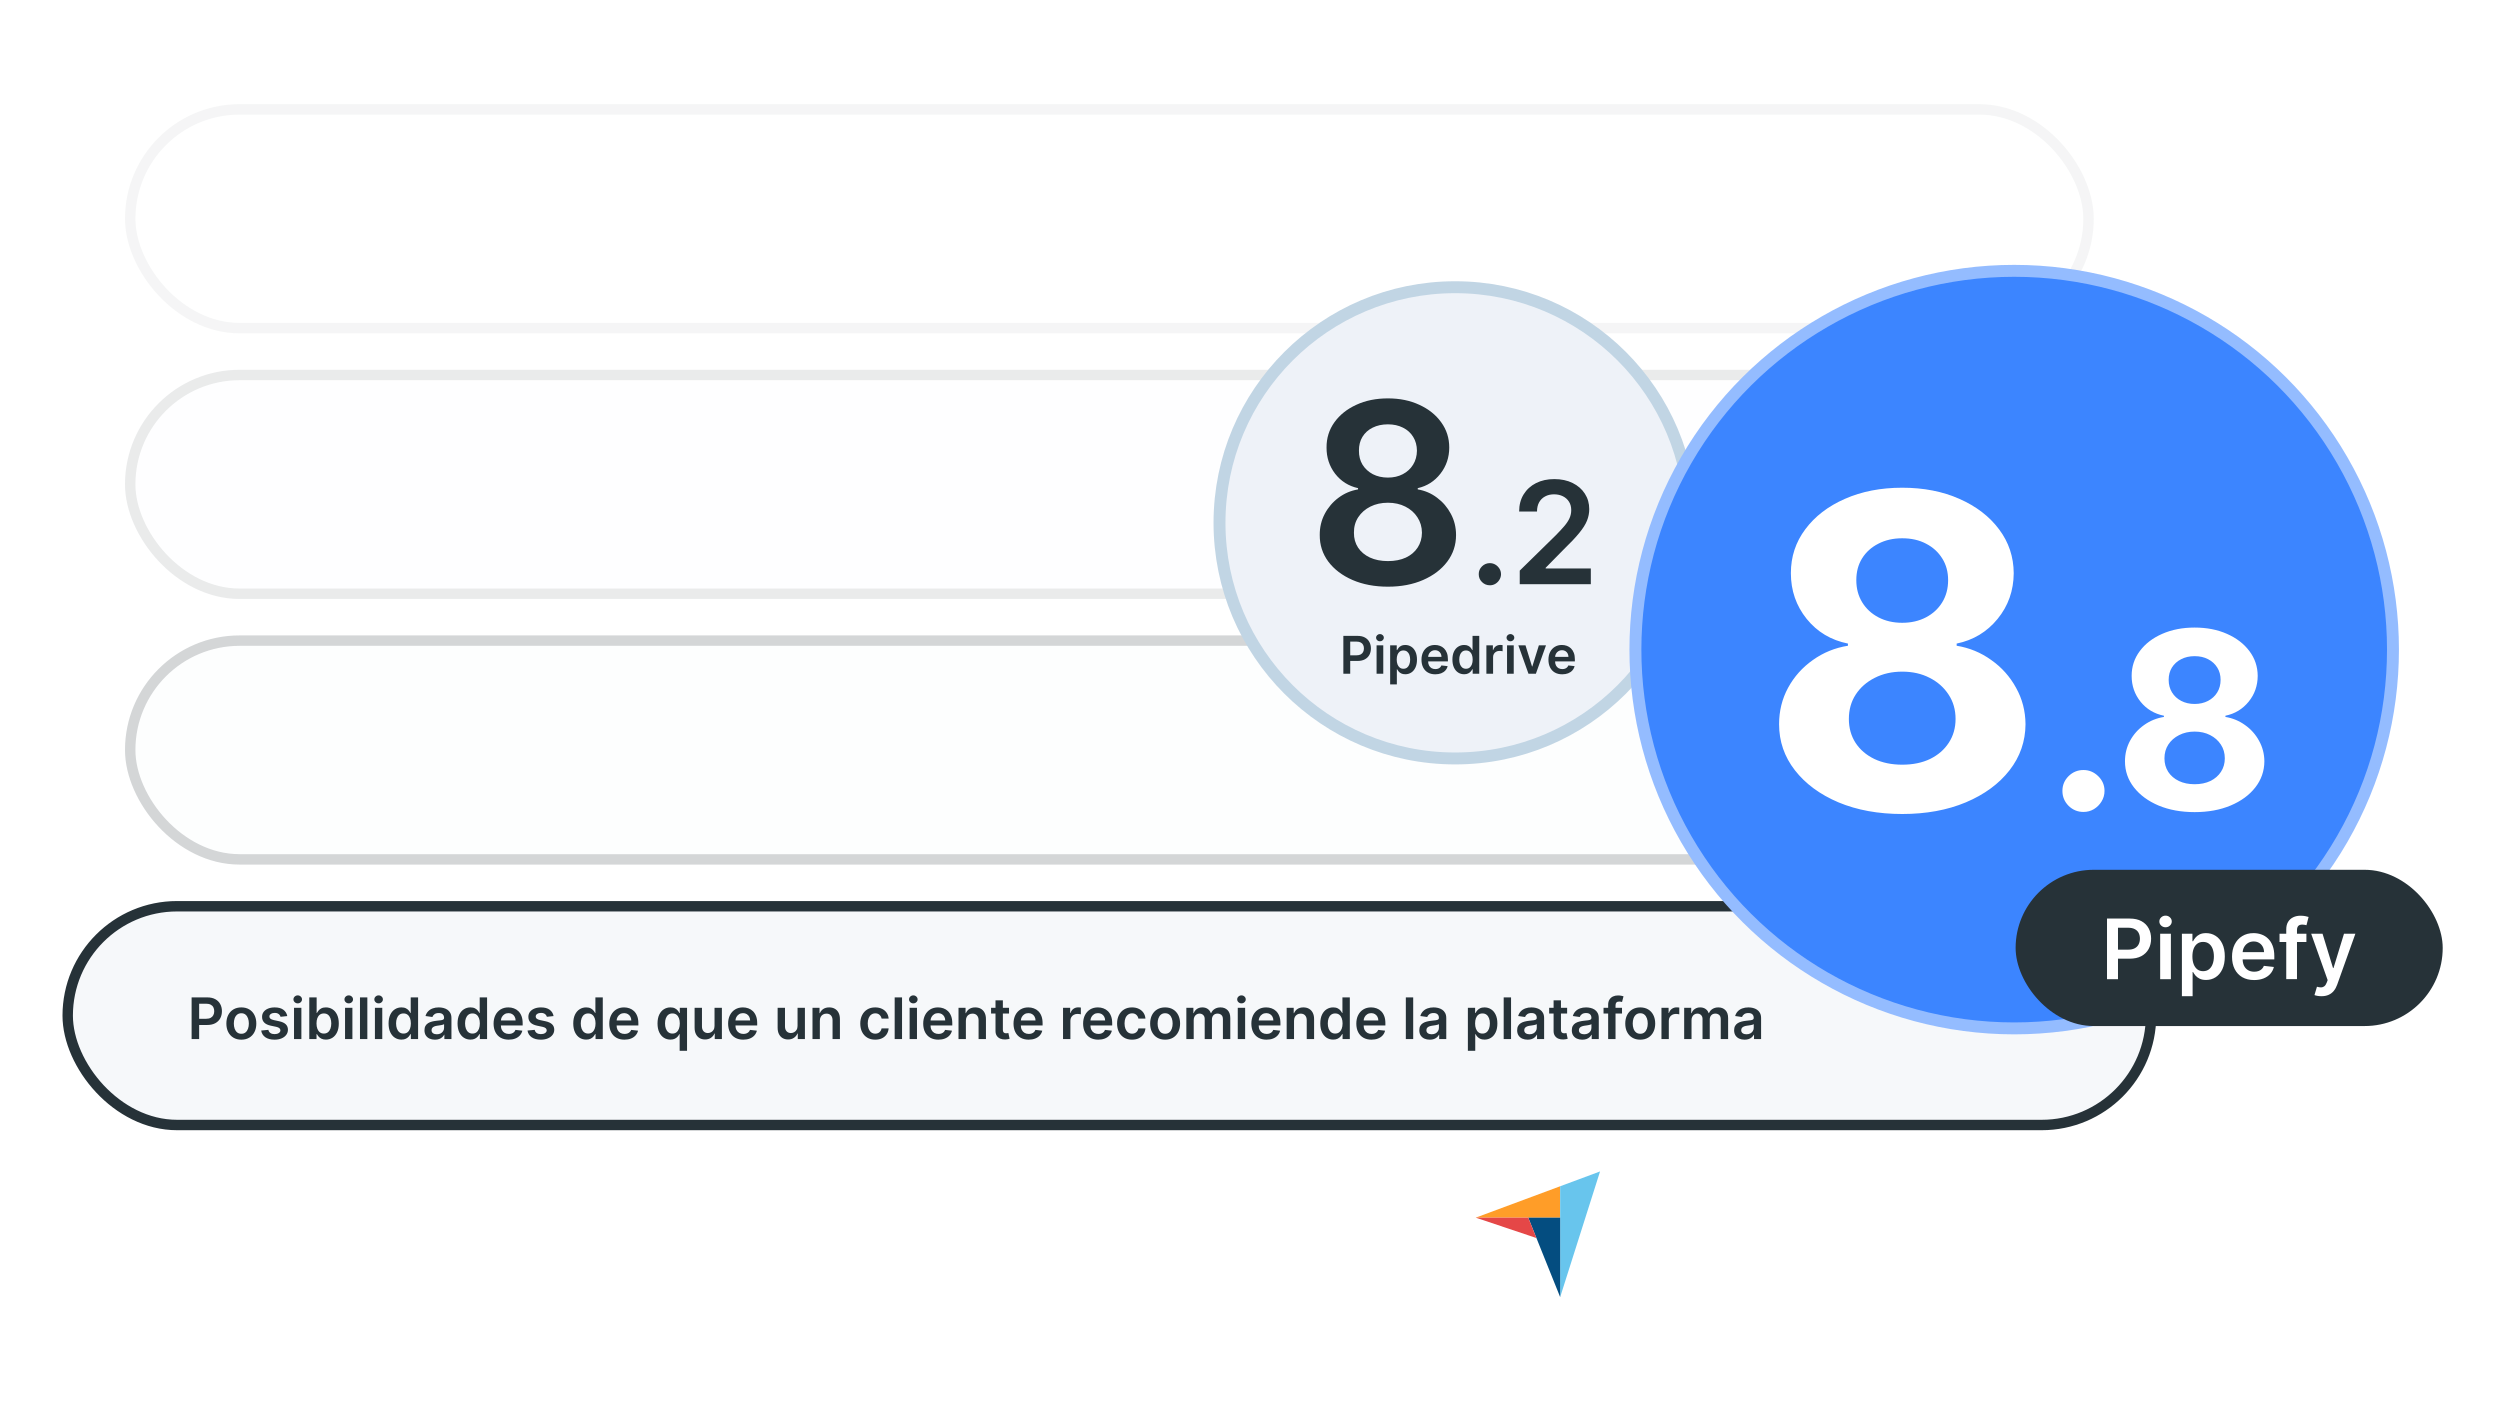 <svg fill="none" height="270" width="480" xmlns="http://www.w3.org/2000/svg" xmlns:xlink="http://www.w3.org/1999/xlink"><clipPath id="a"><path d="m283.345 224.876h110.021v24.205h-110.021z"/></clipPath><filter id="b" color-interpolation-filters="sRGB" filterUnits="userSpaceOnUse" height="184.391" width="184.391" x="288.53" y="38.53"><feFlood flood-opacity="0" result="BackgroundImageFix"/><feColorMatrix in="SourceAlpha" result="hardAlpha" type="matrix" values="0 0 0 0 0 0 0 0 0 0 0 0 0 0 0 0 0 0 127 0"/><feOffset dx="-6"/><feGaussianBlur stdDeviation="9.162"/><feComposite in2="hardAlpha" operator="out"/><feColorMatrix type="matrix" values="0 0 0 0 0 0 0 0 0 0 0 0 0 0 0 0 0 0 0.4 0"/><feBlend in2="BackgroundImageFix" mode="normal" result="effect1_dropShadow_2022_20736"/><feBlend in="SourceGraphic" in2="effect1_dropShadow_2022_20736" mode="normal" result="shape"/></filter><rect fill="#f5f7fa" fill-opacity=".92" height="42" rx="21" width="400" x="13" y="174"/><path d="m36.789 199.5v-8h3c.615 0 1.13.115 1.547.344.419.229.736.544.949.945.216.398.324.852.324 1.359 0 .513-.108.969-.324 1.368-.216.398-.535.712-.957.941-.422.227-.941.34-1.559.34h-1.988v-1.192h1.793c.359 0 .654-.062.883-.187.229-.125.399-.297.508-.516.112-.218.168-.47.168-.754 0-.283-.056-.533-.168-.75-.109-.216-.28-.384-.512-.503-.229-.123-.525-.184-.887-.184h-1.328v6.789zm9.548.117c-.586 0-1.094-.129-1.523-.387-.43-.257-.763-.618-1-1.082-.234-.463-.352-1.005-.352-1.625 0-.619.117-1.162.352-1.628.237-.467.57-.829 1-1.086.43-.258.938-.387 1.523-.387.586 0 1.094.129 1.524.387.43.257.762.619.996 1.086.237.466.355 1.009.355 1.628 0 .62-.118 1.162-.355 1.625-.234.464-.566.825-.996 1.082-.43.258-.938.387-1.524.387zm.008-1.133c.318 0 .583-.087.797-.261.213-.177.372-.414.477-.711.107-.297.16-.628.16-.992 0-.368-.053-.7-.16-.997-.104-.299-.263-.537-.477-.714s-.479-.266-.797-.266c-.326 0-.596.089-.812.266-.213.177-.374.415-.48.714-.104.297-.156.629-.156.997 0 .364.052.695.156.992.107.297.267.534.48.711.216.174.487.261.812.261zm8.81-3.398-1.289.141c-.036-.131-.1-.253-.191-.368-.088-.114-.208-.207-.359-.277-.151-.07-.336-.105-.555-.105-.294 0-.542.063-.742.191-.198.128-.296.293-.293.496-.003.175.061.316.191.426.133.109.352.199.656.269l1.023.219c.568.123.99.317 1.266.582.279.266.419.613.422 1.043-.003.378-.113.711-.332 1-.216.287-.517.511-.902.672s-.828.242-1.328.242c-.734 0-1.325-.153-1.773-.461-.448-.31-.715-.741-.801-1.293l1.379-.133c.062.271.195.476.398.614.203.138.468.207.793.207.336 0 .606-.069.809-.207.206-.138.309-.309.309-.512 0-.172-.066-.314-.199-.426-.13-.112-.333-.198-.609-.258l-1.023-.214c-.576-.12-1.001-.322-1.277-.606-.276-.286-.413-.648-.41-1.086-.003-.37.098-.69.301-.961.206-.273.491-.484.856-.633.367-.151.79-.226 1.27-.226.703 0 1.256.15 1.66.449.406.3.657.705.754 1.215zm1.295 4.414v-6h1.414v6zm.711-6.852c-.224 0-.417-.074-.578-.222-.161-.151-.242-.332-.242-.543 0-.214.081-.395.242-.543.162-.151.354-.227.578-.227.227 0 .419.076.578.227.161.148.242.329.242.543 0 .211-.081.392-.242.543-.159.148-.352.222-.578.222zm2.22 6.852v-8h1.414v2.992h.059c.073-.146.176-.301.309-.465.133-.166.312-.308.539-.425.227-.12.516-.18.867-.18.464 0 .881.118 1.254.355.375.235.672.582.891 1.043.221.459.332 1.021.332 1.688 0 .659-.108 1.219-.324 1.679-.216.461-.51.813-.883 1.055s-.794.363-1.266.363c-.344 0-.629-.057-.856-.171-.227-.115-.409-.253-.547-.414-.135-.165-.241-.319-.316-.465h-.082v.945zm1.387-3c0 .388.055.728.164 1.02.112.291.272.519.48.683.211.162.466.242.766.242.312 0 .574-.083.785-.25.211-.169.37-.399.477-.691.109-.294.164-.629.164-1.004 0-.372-.053-.703-.16-.992s-.266-.516-.477-.68c-.211-.164-.474-.246-.789-.246-.302 0-.559.079-.77.238-.211.159-.371.382-.48.668-.107.287-.16.624-.16 1.012zm5.479 3v-6h1.414v6zm.711-6.852c-.224 0-.417-.074-.578-.222-.162-.151-.242-.332-.242-.543 0-.214.081-.395.242-.543.162-.151.354-.227.578-.227.227 0 .419.076.578.227.161.148.242.329.242.543 0 .211-.081.392-.242.543-.159.148-.352.222-.578.222zm3.571-1.148v8h-1.414v-8zm1.454 8v-6h1.414v6zm.711-6.852c-.224 0-.417-.074-.578-.222-.161-.151-.242-.332-.242-.543 0-.214.081-.395.242-.543.162-.151.354-.227.578-.227.227 0 .419.076.578.227.161.148.242.329.242.543 0 .211-.081.392-.242.543-.159.148-.352.222-.578.222zm4.384 6.957c-.471 0-.893-.121-1.266-.363s-.667-.594-.883-1.055c-.216-.46-.324-1.02-.324-1.679 0-.667.109-1.229.328-1.688.221-.461.519-.808.894-1.043.375-.237.793-.355 1.254-.355.351 0 .641.06.867.18.227.117.406.259.539.425.133.164.236.319.309.465h.059v-2.992h1.418v8h-1.391v-.945h-.086c-.073.146-.178.3-.316.465-.138.161-.32.299-.547.414-.227.114-.512.171-.856.171zm.395-1.16c.299 0 .555-.08.766-.242.211-.164.371-.392.48-.683.109-.292.164-.632.164-1.02s-.055-.725-.164-1.012c-.107-.286-.266-.509-.477-.668-.208-.159-.465-.238-.769-.238-.315 0-.578.082-.789.246-.211.164-.37.391-.476.68-.107.289-.16.62-.16.992 0 .375.053.71.16 1.004.109.292.27.522.48.691.214.167.475.25.785.25zm6.034 1.176c-.38 0-.723-.068-1.027-.203-.302-.138-.542-.341-.719-.609-.174-.269-.262-.599-.262-.993 0-.338.062-.618.188-.839.125-.222.296-.399.512-.532.216-.133.46-.233.73-.3.274-.071.556-.122.848-.153.352-.036.637-.069.856-.097.219-.032.378-.079.476-.141.102-.065.152-.165.152-.301v-.023c0-.295-.087-.522-.262-.684-.174-.161-.426-.242-.754-.242-.346 0-.621.075-.824.226-.201.152-.336.33-.406.536l-1.32-.188c.104-.364.276-.669.516-.914.24-.247.532-.432.879-.555.346-.125.729-.187 1.148-.187.289 0 .577.034.863.101.286.068.548.18.785.336.237.154.427.364.57.629.146.266.219.598.219.996v4.016h-1.359v-.824h-.047c-.086.166-.207.323-.363.469-.154.143-.348.259-.582.347-.232.086-.504.129-.816.129zm.367-1.039c.284 0 .53-.056.738-.168.208-.115.368-.266.48-.453.115-.188.172-.392.172-.613v-.707c-.044.036-.12.07-.227.101-.104.031-.221.059-.352.082-.13.024-.259.044-.387.063-.128.018-.238.034-.332.047-.211.028-.4.075-.566.14s-.298.156-.395.274c-.096.114-.145.263-.145.445 0 .26.095.457.285.59s.432.199.727.199zm6.449 1.023c-.471 0-.893-.121-1.266-.363s-.667-.594-.883-1.055c-.216-.46-.324-1.02-.324-1.679 0-.667.109-1.229.328-1.688.221-.461.52-.808.895-1.043.375-.237.793-.355 1.254-.355.351 0 .641.06.867.18.227.117.406.259.539.425.133.164.236.319.309.465h.059v-2.992h1.418v8h-1.391v-.945h-.086c-.073.146-.178.3-.316.465-.138.161-.32.299-.547.414-.227.114-.512.171-.855.171zm.395-1.16c.299 0 .555-.08.766-.242.211-.164.371-.392.48-.683.109-.292.164-.632.164-1.02s-.055-.725-.164-1.012c-.107-.286-.266-.509-.477-.668-.208-.159-.465-.238-.769-.238-.315 0-.578.082-.789.246-.211.164-.37.391-.476.68-.107.289-.16.62-.16.992 0 .375.053.71.16 1.004.109.292.27.522.48.691.214.167.475.25.785.25zm6.964 1.172c-.602 0-1.121-.125-1.559-.375-.435-.252-.77-.609-1.004-1.07-.234-.464-.352-1.009-.352-1.637 0-.617.117-1.159.352-1.625.237-.469.568-.833.992-1.094.424-.263.923-.394 1.496-.394.37 0 .719.06 1.047.18.331.117.622.299.875.546.255.248.456.563.602.946.146.38.219.833.219 1.359v.434h-4.918v-.953h3.562c-.003-.271-.061-.512-.176-.723-.115-.214-.275-.382-.48-.504-.203-.122-.44-.184-.711-.184-.289 0-.543.071-.762.211-.219.138-.389.321-.512.547-.12.224-.181.47-.184.739v.832c0 .349.064.648.192.898.128.247.306.437.535.57.229.131.497.196.805.196.206 0 .392-.029.559-.086.167-.06.311-.147.434-.262s.215-.257.277-.426l1.32.149c-.083.349-.242.653-.476.914-.232.257-.529.458-.891.601-.362.141-.776.211-1.242.211zm8.606-4.531-1.289.141c-.036-.131-.1-.253-.191-.368-.089-.114-.209-.207-.36-.277s-.336-.105-.554-.105c-.295 0-.542.063-.743.191-.198.128-.295.293-.293.496-.002.175.062.316.192.426.133.109.351.199.656.269l1.024.219c.567.123.989.317 1.265.582.279.266.419.613.422 1.043-.003.378-.113.711-.332 1-.216.287-.517.511-.902.672-.386.161-.828.242-1.328.242-.735 0-1.326-.153-1.774-.461-.448-.31-.715-.741-.801-1.293l1.379-.133c.063.271.196.476.399.614s.467.207.793.207c.336 0 .605-.069.808-.207.206-.138.309-.309.309-.512 0-.172-.067-.314-.199-.426-.131-.112-.334-.198-.61-.258l-1.023-.214c-.576-.12-1.002-.322-1.278-.606-.276-.286-.412-.648-.41-1.086-.002-.37.098-.69.301-.961.206-.273.491-.484.856-.633.367-.151.79-.226 1.269-.226.703 0 1.257.15 1.66.449.406.3.658.705.754 1.215zm6.25 4.519c-.471 0-.893-.121-1.266-.363-.372-.242-.666-.594-.882-1.055-.216-.46-.325-1.02-.325-1.679 0-.667.11-1.229.329-1.688.221-.461.519-.808.894-1.043.375-.237.793-.355 1.254-.355.352 0 .641.06.867.18.227.117.406.259.539.425.133.164.236.319.309.465h.058v-2.992h1.418v8h-1.39v-.945h-.086c-.073.146-.179.3-.317.465-.138.161-.32.299-.546.414-.227.114-.512.171-.856.171zm.395-1.16c.299 0 .554-.08.765-.242.211-.164.371-.392.481-.683.109-.292.164-.632.164-1.02s-.055-.725-.164-1.012c-.107-.286-.266-.509-.477-.668-.208-.159-.465-.238-.769-.238-.315 0-.578.082-.789.246s-.37.391-.477.68-.16.62-.16.992c0 .375.053.71.16 1.004.109.292.27.522.48.691.214.167.476.25.786.25zm6.964 1.172c-.602 0-1.122-.125-1.559-.375-.435-.252-.77-.609-1.004-1.07-.234-.464-.352-1.009-.352-1.637 0-.617.118-1.159.352-1.625.237-.469.568-.833.992-1.094.425-.263.923-.394 1.496-.394.37 0 .719.06 1.047.18.331.117.623.299.875.546.255.248.456.563.602.946.146.38.218.833.218 1.359v.434h-4.917v-.953h3.562c-.003-.271-.061-.512-.176-.723-.114-.214-.275-.382-.48-.504-.203-.122-.44-.184-.711-.184-.289 0-.543.071-.762.211-.219.138-.389.321-.512.547-.119.224-.181.47-.183.739v.832c0 .349.064.648.191.898.128.247.306.437.535.57.23.131.498.196.805.196.206 0 .392-.029.559-.086.166-.06.311-.147.433-.262.123-.115.215-.257.278-.426l1.32.149c-.083.349-.242.653-.477.914-.231.257-.528.458-.89.601-.362.141-.776.211-1.242.211zm10.596 2.133v-3.195h-.058c-.073.146-.179.3-.317.465-.138.161-.32.299-.547.414-.226.114-.511.171-.855.171-.472 0-.893-.121-1.266-.363-.372-.242-.666-.594-.883-1.055-.216-.46-.324-1.02-.324-1.679 0-.667.11-1.229.328-1.688.222-.461.52-.808.895-1.043.375-.237.793-.355 1.254-.355.351 0 .64.06.867.18.227.117.406.259.539.425.133.164.236.319.309.465h.086v-.992h1.39v8.25zm-1.383-3.305c.3 0 .555-.08.766-.242.211-.164.371-.392.48-.683.11-.292.165-.632.165-1.02s-.055-.725-.165-1.012c-.106-.286-.265-.509-.476-.668-.208-.159-.465-.238-.77-.238-.315 0-.578.082-.789.246s-.369.391-.476.68-.16.62-.16.992c0 .375.053.71.16 1.004.109.292.269.522.48.691.214.167.475.25.785.25zm8.079-1.468v-3.477h1.414v6h-1.372v-1.066h-.062c-.135.336-.358.61-.668.824-.307.213-.686.32-1.137.32-.393 0-.741-.087-1.043-.262-.299-.177-.534-.433-.703-.769-.169-.339-.254-.748-.254-1.227v-3.82h1.414v3.602c0 .38.105.682.313.906s.482.336.82.336c.208 0 .41-.051.606-.153.195-.101.355-.252.48-.453.128-.203.192-.457.192-.761zm5.524 2.64c-.602 0-1.121-.125-1.559-.375-.435-.252-.769-.609-1.004-1.07-.234-.464-.351-1.009-.351-1.637 0-.617.117-1.159.351-1.625.237-.469.568-.833.993-1.094.424-.263.923-.394 1.496-.394.369 0 .718.06 1.047.18.33.117.622.299.875.546.255.248.455.563.601.946.146.38.219.833.219 1.359v.434h-4.918v-.953h3.562c-.002-.271-.061-.512-.175-.723-.115-.214-.275-.382-.481-.504-.203-.122-.44-.184-.711-.184-.289 0-.543.071-.761.211-.219.138-.39.321-.512.547-.12.224-.181.47-.184.739v.832c0 .349.064.648.192.898.127.247.306.437.535.57.229.131.497.196.804.196.206 0 .392-.029.559-.086.167-.06.311-.147.434-.262.122-.115.214-.257.277-.426l1.32.149c-.083.349-.242.653-.476.914-.232.257-.529.458-.891.601-.362.141-.776.211-1.242.211zm10.417-2.64v-3.477h1.414v6h-1.371v-1.066h-.063c-.135.336-.358.61-.668.824-.307.213-.686.32-1.136.32-.394 0-.741-.087-1.043-.262-.3-.177-.534-.433-.703-.769-.17-.339-.254-.748-.254-1.227v-3.82h1.414v3.602c0 .38.104.682.312.906.209.224.482.336.821.336.208 0 .41-.051.605-.153.195-.101.356-.252.481-.453.127-.203.191-.457.191-.761zm4.282-.993v3.516h-1.414v-6h1.352v1.02h.07c.138-.336.358-.603.66-.801.305-.198.681-.297 1.129-.297.414 0 .775.088 1.082.265.31.178.55.434.719.77.172.336.256.744.254 1.223v3.82h-1.414v-3.602c0-.401-.105-.714-.313-.941-.206-.227-.491-.34-.855-.34-.248 0-.468.055-.66.164-.191.107-.34.262-.45.465-.106.203-.16.449-.16.738zm10.635 3.633c-.599 0-1.113-.131-1.543-.394-.427-.263-.757-.627-.988-1.09-.23-.466-.344-1.003-.344-1.61 0-.609.117-1.147.351-1.613.235-.469.566-.833.993-1.094.429-.263.937-.394 1.523-.394.487 0 .918.09 1.293.269.378.177.678.429.902.754.224.323.352.701.383 1.133h-1.351c-.055-.289-.185-.53-.391-.723-.203-.195-.475-.293-.816-.293-.289 0-.543.079-.762.235-.219.154-.389.375-.512.664-.12.289-.18.635-.18 1.039 0 .409.06.76.18 1.055.12.291.288.517.504.675.219.157.475.235.77.235.208 0 .394-.039.558-.117.167-.081.306-.197.418-.348s.189-.335.231-.551h1.351c-.034.425-.159.801-.375 1.129-.216.326-.51.581-.883.766-.372.182-.809.273-1.312.273zm5.145-8.117v8h-1.414v-8zm1.455 8v-6h1.414v6zm.71-6.852c-.224 0-.416-.074-.578-.222-.161-.151-.242-.332-.242-.543 0-.214.081-.395.242-.543.162-.151.354-.227.578-.227.227 0 .42.076.579.227.161.148.242.329.242.543 0 .211-.081.392-.242.543-.159.148-.352.222-.579.222zm4.814 6.969c-.602 0-1.121-.125-1.559-.375-.435-.252-.769-.609-1.004-1.07-.234-.464-.351-1.009-.351-1.637 0-.617.117-1.159.351-1.625.237-.469.568-.833.993-1.094.424-.263.923-.394 1.496-.394.369 0 .718.06 1.047.18.33.117.622.299.875.546.255.248.455.563.601.946.146.38.219.833.219 1.359v.434h-4.918v-.953h3.562c-.002-.271-.061-.512-.175-.723-.115-.214-.275-.382-.481-.504-.203-.122-.44-.184-.711-.184-.289 0-.543.071-.761.211-.219.138-.39.321-.512.547-.12.224-.181.47-.184.739v.832c0 .349.064.648.192.898.127.247.306.437.535.57.229.131.497.196.804.196.206 0 .392-.029.559-.086.167-.06.311-.147.434-.262.122-.115.214-.257.277-.426l1.32.149c-.083.349-.242.653-.476.914-.232.257-.529.458-.891.601-.362.141-.776.211-1.242.211zm5.278-3.633v3.516h-1.414v-6h1.352v1.02h.07c.138-.336.358-.603.66-.801.305-.198.681-.297 1.129-.297.414 0 .775.088 1.082.265.31.178.55.434.719.77.172.336.256.744.254 1.223v3.82h-1.414v-3.602c0-.401-.104-.714-.313-.941-.205-.227-.491-.34-.855-.34-.248 0-.468.055-.66.164-.19.107-.34.262-.45.465-.106.203-.16.449-.16.738zm8.285-2.484v1.094h-3.449v-1.094zm-2.597-1.438h1.414v5.633c0 .19.028.336.086.438.06.099.138.166.234.203.096.036.203.055.32.055.089 0 .17-.007.243-.02.075-.013.132-.025.171-.035l.239 1.105c-.076.026-.184.055-.324.086-.138.032-.308.05-.508.055-.354.01-.673-.043-.957-.16-.284-.12-.509-.305-.676-.555-.164-.25-.245-.562-.242-.937zm6.372 7.555c-.602 0-1.121-.125-1.559-.375-.435-.252-.769-.609-1.004-1.07-.234-.464-.351-1.009-.351-1.637 0-.617.117-1.159.351-1.625.237-.469.568-.833.993-1.094.424-.263.923-.394 1.496-.394.369 0 .718.06 1.046.18.331.117.623.299.875.546.256.248.456.563.602.946.146.38.219.833.219 1.359v.434h-4.918v-.953h3.562c-.002-.271-.061-.512-.175-.723-.115-.214-.275-.382-.481-.504-.203-.122-.44-.184-.711-.184-.289 0-.543.071-.762.211-.218.138-.389.321-.511.547-.12.224-.181.47-.184.739v.832c0 .349.064.648.192.898.127.247.305.437.535.57.229.131.497.196.804.196.206 0 .392-.029.559-.086.167-.06.311-.147.434-.262.122-.115.214-.257.277-.426l1.32.149c-.083.349-.242.653-.476.914-.232.257-.529.458-.891.601-.362.141-.776.211-1.242.211zm6.593-.117v-6h1.371v1h.062c.11-.346.297-.613.563-.801.268-.19.574-.285.918-.285.078 0 .165.004.261.012.099.005.181.014.246.027v1.301c-.059-.021-.154-.039-.285-.055-.127-.018-.251-.027-.371-.027-.258 0-.489.056-.695.168-.203.109-.363.262-.481.457-.117.195-.175.42-.175.676v3.527zm6.77.117c-.601 0-1.121-.125-1.558-.375-.435-.252-.77-.609-1.004-1.07-.235-.464-.352-1.009-.352-1.637 0-.617.117-1.159.352-1.625.237-.469.567-.833.992-1.094.424-.263.923-.394 1.496-.394.37 0 .719.06 1.047.18.33.117.622.299.875.546.255.248.455.563.601.946.146.38.219.833.219 1.359v.434h-4.918v-.953h3.563c-.003-.271-.062-.512-.176-.723-.115-.214-.275-.382-.481-.504-.203-.122-.44-.184-.711-.184-.289 0-.543.071-.761.211-.219.138-.39.321-.512.547-.12.224-.181.47-.184.739v.832c0 .349.064.648.192.898.127.247.306.437.535.57.229.131.497.196.805.196.205 0 .392-.029.558-.086.167-.06.311-.147.434-.262.122-.115.215-.257.277-.426l1.32.149c-.083.349-.242.653-.476.914-.232.257-.529.458-.891.601-.362.141-.776.211-1.242.211zm6.482 0c-.599 0-1.114-.131-1.543-.394-.428-.263-.757-.627-.989-1.09-.229-.466-.343-1.003-.343-1.61 0-.609.117-1.147.351-1.613.234-.469.565-.833.992-1.094.43-.263.938-.394 1.524-.394.487 0 .918.09 1.293.269.377.177.678.429.902.754.224.323.352.701.383 1.133h-1.352c-.054-.289-.185-.53-.39-.723-.203-.195-.476-.293-.817-.293-.289 0-.543.079-.761.235-.219.154-.39.375-.512.664-.12.289-.18.635-.18 1.039 0 .409.06.76.18 1.055.12.291.288.517.504.675.218.157.475.235.769.235.209 0 .395-.039.559-.117.167-.081.306-.197.418-.348s.189-.335.23-.551h1.352c-.034.425-.159.801-.375 1.129-.216.326-.511.581-.883.766-.372.182-.81.273-1.312.273zm6.348 0c-.586 0-1.094-.129-1.523-.387-.43-.257-.763-.618-1-1.082-.235-.463-.352-1.005-.352-1.625 0-.619.117-1.162.352-1.628.237-.467.57-.829 1-1.086.429-.258.937-.387 1.523-.387s1.094.129 1.524.387c.429.257.761.619.996 1.086.237.466.355 1.009.355 1.628 0 .62-.118 1.162-.355 1.625-.235.464-.567.825-.996 1.082-.43.258-.938.387-1.524.387zm.008-1.133c.318 0 .583-.087.797-.261.213-.177.372-.414.476-.711.107-.297.161-.628.161-.992 0-.368-.054-.7-.161-.997-.104-.299-.263-.537-.476-.714-.214-.177-.479-.266-.797-.266-.326 0-.596.089-.813.266-.213.177-.373.415-.48.714-.104.297-.156.629-.156.997 0 .364.052.695.156.992.107.297.267.534.48.711.217.174.487.261.813.261zm4.067 1.016v-6h1.352v1.02h.07c.125-.344.332-.612.621-.805.289-.195.634-.293 1.035-.293.407 0 .749.099 1.028.297.281.195.479.462.594.801h.062c.133-.334.357-.599.672-.797.318-.201.694-.301 1.129-.301.552 0 1.002.174 1.351.523s.524.858.524 1.528v4.027h-1.418v-3.809c0-.372-.099-.644-.297-.816-.198-.174-.44-.262-.727-.262-.341 0-.608.107-.8.321-.19.211-.285.485-.285.824v3.742h-1.387v-3.867c0-.31-.094-.557-.281-.742-.185-.185-.428-.278-.727-.278-.203 0-.388.052-.555.157-.166.101-.299.246-.398.433-.099.185-.149.401-.149.649v3.648zm9.872 0v-6h1.415v6zm.711-6.852c-.224 0-.416-.074-.578-.222-.161-.151-.242-.332-.242-.543 0-.214.081-.395.242-.543.162-.151.354-.227.578-.227.227 0 .42.076.579.227.161.148.242.329.242.543 0 .211-.081.392-.242.543-.159.148-.352.222-.579.222zm4.814 6.969c-.602 0-1.121-.125-1.559-.375-.435-.252-.769-.609-1.004-1.07-.234-.464-.351-1.009-.351-1.637 0-.617.117-1.159.351-1.625.237-.469.568-.833.993-1.094.424-.263.923-.394 1.496-.394.369 0 .718.06 1.047.18.33.117.622.299.875.546.255.248.455.563.601.946.146.38.219.833.219 1.359v.434h-4.918v-.953h3.562c-.002-.271-.061-.512-.175-.723-.115-.214-.275-.382-.481-.504-.203-.122-.44-.184-.711-.184-.289 0-.543.071-.762.211-.218.138-.389.321-.511.547-.12.224-.181.47-.184.739v.832c0 .349.064.648.192.898.127.247.306.437.535.57.229.131.497.196.804.196.206 0 .392-.029.559-.086.167-.06.311-.147.434-.262.122-.115.214-.257.277-.426l1.32.149c-.083.349-.242.653-.476.914-.232.257-.529.458-.891.601-.362.141-.776.211-1.242.211zm5.278-3.633v3.516h-1.414v-6h1.352v1.02h.07c.138-.336.358-.603.66-.801.305-.198.681-.297 1.129-.297.414 0 .775.088 1.082.265.31.178.55.434.719.77.172.336.256.744.254 1.223v3.82h-1.414v-3.602c0-.401-.104-.714-.313-.941-.206-.227-.491-.34-.855-.34-.248 0-.468.055-.66.164-.191.107-.34.262-.45.465-.106.203-.16.449-.16.738zm7.516 3.621c-.472 0-.893-.121-1.266-.363-.372-.242-.666-.594-.883-1.055-.216-.46-.324-1.02-.324-1.679 0-.667.11-1.229.328-1.688.222-.461.52-.808.895-1.043.375-.237.793-.355 1.254-.355.351 0 .64.06.867.18.226.117.406.259.539.425.133.164.236.319.309.465h.058v-2.992h1.418v8h-1.391v-.945h-.085c-.073.146-.179.3-.317.465-.138.161-.32.299-.547.414-.226.114-.511.171-.855.171zm.394-1.16c.3 0 .555-.08.766-.242.211-.164.371-.392.48-.683.11-.292.164-.632.164-1.02s-.054-.725-.164-1.012c-.106-.286-.265-.509-.476-.668-.208-.159-.465-.238-.77-.238-.315 0-.578.082-.789.246s-.37.391-.476.68c-.107.289-.16.62-.16.992 0 .375.053.71.16 1.004.109.292.269.522.48.691.214.167.475.25.785.25zm6.964 1.172c-.601 0-1.121-.125-1.558-.375-.435-.252-.77-.609-1.004-1.07-.235-.464-.352-1.009-.352-1.637 0-.617.117-1.159.352-1.625.237-.469.567-.833.992-1.094.424-.263.923-.394 1.496-.394.37 0 .719.06 1.047.18.331.117.622.299.875.546.255.248.456.563.601.946.146.38.219.833.219 1.359v.434h-4.918v-.953h3.563c-.003-.271-.062-.512-.176-.723-.115-.214-.275-.382-.481-.504-.203-.122-.44-.184-.71-.184-.29 0-.543.071-.762.211-.219.138-.39.321-.512.547-.12.224-.181.47-.184.739v.832c0 .349.064.648.192.898.127.247.306.437.535.57.229.131.497.196.805.196.205 0 .392-.029.558-.086.167-.06.312-.147.434-.262s.215-.257.277-.426l1.321.149c-.084.349-.243.653-.477.914-.232.257-.529.458-.891.601-.362.141-.776.211-1.242.211zm8.007-8.117v8h-1.414v-8zm3.181 8.121c-.381 0-.723-.068-1.028-.203-.302-.138-.541-.341-.718-.609-.175-.269-.262-.599-.262-.993 0-.338.062-.618.187-.839.125-.222.296-.399.512-.532s.46-.233.731-.3c.273-.071.556-.122.847-.153.352-.036.637-.069.856-.097.218-.032.377-.079.476-.141.102-.065.153-.165.153-.301v-.023c0-.295-.088-.522-.262-.684-.175-.161-.426-.242-.754-.242-.346 0-.621.075-.824.226-.201.152-.336.33-.406.536l-1.321-.188c.104-.364.276-.669.516-.914.239-.247.532-.432.879-.555.346-.125.729-.187 1.148-.187.289 0 .577.034.863.101.287.068.549.18.786.336.237.154.427.364.57.629.146.266.219.598.219.996v4.016h-1.36v-.824h-.047c-.086.166-.207.323-.363.469-.154.143-.348.259-.582.347-.232.086-.504.129-.816.129zm.367-1.039c.284 0 .53-.056.738-.168.208-.115.369-.266.481-.453.114-.188.172-.392.172-.613v-.707c-.045.036-.12.07-.227.101-.104.031-.221.059-.352.082-.13.024-.259.044-.386.063-.128.018-.239.034-.332.047-.211.028-.4.075-.567.14-.166.065-.298.156-.394.274-.097.114-.145.263-.145.445 0 .26.095.457.285.59s.433.199.727.199zm6.951 3.168v-8.25h1.391v.992h.082c.073-.146.175-.301.308-.465.133-.166.313-.308.539-.425.227-.12.516-.18.868-.18.463 0 .881.118 1.253.355.375.235.672.582.891 1.043.221.459.332 1.021.332 1.688 0 .659-.108 1.219-.324 1.679-.216.461-.511.813-.883 1.055s-.794.363-1.266.363c-.343 0-.628-.057-.855-.171-.227-.115-.409-.253-.547-.414-.135-.165-.241-.319-.316-.465h-.059v3.195zm1.387-5.25c0 .388.054.728.164 1.02.112.291.272.519.48.683.211.162.466.242.766.242.312 0 .574-.083.785-.25.211-.169.37-.399.477-.691.109-.294.164-.629.164-1.004 0-.372-.054-.703-.16-.992-.107-.289-.266-.516-.477-.68s-.474-.246-.789-.246c-.302 0-.559.079-.77.238s-.371.382-.48.668c-.107.287-.16.624-.16 1.012zm6.902-5v8h-1.414v-8zm3.181 8.121c-.38 0-.723-.068-1.028-.203-.302-.138-.541-.341-.718-.609-.175-.269-.262-.599-.262-.993 0-.338.062-.618.187-.839.125-.222.296-.399.512-.532s.46-.233.731-.3c.273-.071.556-.122.847-.153.352-.036.637-.069.856-.097.219-.032.377-.079.476-.141.102-.065.153-.165.153-.301v-.023c0-.295-.088-.522-.262-.684-.175-.161-.426-.242-.754-.242-.346 0-.621.075-.824.226-.201.152-.336.33-.406.536l-1.321-.188c.104-.364.276-.669.516-.914.239-.247.532-.432.879-.555.346-.125.729-.187 1.148-.187.289 0 .577.034.864.101.286.068.548.18.785.336.237.154.427.364.57.629.146.266.219.598.219.996v4.016h-1.36v-.824h-.046c-.086.166-.208.323-.364.469-.153.143-.347.259-.582.347-.232.086-.504.129-.816.129zm.367-1.039c.284 0 .53-.056.738-.168.209-.115.369-.266.481-.453.114-.188.172-.392.172-.613v-.707c-.045.036-.12.07-.227.101-.104.031-.221.059-.352.082-.13.024-.259.044-.386.063-.128.018-.239.034-.332.047-.211.028-.4.075-.567.14-.166.065-.298.156-.394.274-.097.114-.145.263-.145.445 0 .26.095.457.285.59.191.133.433.199.727.199zm7.219-5.082v1.094h-3.449v-1.094zm-2.598-1.438h1.414v5.633c0 .19.029.336.086.438.06.099.138.166.234.203.097.036.204.055.321.055.088 0 .169-.007.242-.02.075-.013.133-.025.172-.035l.238 1.105c-.075.026-.183.055-.324.086-.138.032-.307.05-.508.055-.354.01-.673-.043-.957-.16-.284-.12-.509-.305-.676-.555-.164-.25-.245-.562-.242-.937zm5.507 7.559c-.38 0-.723-.068-1.027-.203-.303-.138-.542-.341-.719-.609-.175-.269-.262-.599-.262-.993 0-.338.063-.618.188-.839.125-.222.295-.399.511-.532s.46-.233.731-.3c.273-.071.556-.122.847-.153.352-.036.637-.069.856-.097.219-.032.378-.079.476-.141.102-.065.153-.165.153-.301v-.023c0-.295-.087-.522-.262-.684-.174-.161-.426-.242-.754-.242-.346 0-.621.075-.824.226-.201.152-.336.33-.406.536l-1.321-.188c.105-.364.276-.669.516-.914.24-.247.533-.432.879-.555.346-.125.729-.187 1.148-.187.289 0 .577.034.864.101.286.068.548.18.785.336.237.154.427.364.57.629.146.266.219.598.219.996v4.016h-1.36v-.824h-.046c-.086.166-.207.323-.364.469-.153.143-.347.259-.582.347-.231.086-.504.129-.816.129zm.367-1.039c.284 0 .53-.056.738-.168.209-.115.369-.266.481-.453.114-.188.172-.392.172-.613v-.707c-.045.036-.12.07-.227.101-.104.031-.221.059-.351.082-.131.024-.26.044-.387.063-.128.018-.238.034-.332.047-.211.028-.4.075-.567.14-.166.065-.298.156-.394.274-.096.114-.145.263-.145.445 0 .26.095.457.286.59.19.133.432.199.726.199zm7.262-5.082v1.094h-3.547v-1.094zm-2.66 6v-6.566c0-.404.083-.74.25-1.008.169-.268.395-.469.679-.602s.599-.199.946-.199c.244 0 .462.02.652.059s.331.074.422.105l-.281 1.094c-.06-.018-.136-.037-.227-.055-.091-.021-.193-.031-.305-.031-.263 0-.449.064-.558.191-.107.125-.16.305-.16.539v6.473zm6.159.117c-.586 0-1.094-.129-1.524-.387-.429-.257-.763-.618-1-1.082-.234-.463-.351-1.005-.351-1.625 0-.619.117-1.162.351-1.628.237-.467.571-.829 1-1.086.43-.258.938-.387 1.524-.387s1.094.129 1.523.387c.43.257.762.619.996 1.086.237.466.356 1.009.356 1.628 0 .62-.119 1.162-.356 1.625-.234.464-.566.825-.996 1.082-.429.258-.937.387-1.523.387zm.008-1.133c.317 0 .583-.087.797-.261.213-.177.372-.414.476-.711.107-.297.16-.628.16-.992 0-.368-.053-.7-.16-.997-.104-.299-.263-.537-.476-.714-.214-.177-.48-.266-.797-.266-.326 0-.597.089-.813.266-.213.177-.374.415-.48.714-.104.297-.157.629-.157.997 0 .364.053.695.157.992.106.297.267.534.48.711.216.174.487.261.813.261zm4.067 1.016v-6h1.371v1h.063c.109-.346.296-.613.562-.801.268-.19.574-.285.918-.285.078 0 .165.004.262.012.099.005.181.014.246.027v1.301c-.06-.021-.155-.039-.285-.055-.128-.018-.252-.027-.371-.027-.258 0-.49.056-.696.168-.203.109-.363.262-.48.457s-.176.42-.176.676v3.527zm4.361 0v-6h1.352v1.02h.07c.125-.344.332-.612.621-.805.289-.195.634-.293 1.035-.293.407 0 .749.099 1.028.297.281.195.479.462.594.801h.062c.133-.334.357-.599.672-.797.318-.201.694-.301 1.129-.301.552 0 1.002.174 1.351.523s.524.858.524 1.528v4.027h-1.418v-3.809c0-.372-.099-.644-.297-.816-.198-.174-.44-.262-.727-.262-.341 0-.608.107-.8.321-.19.211-.285.485-.285.824v3.742h-1.387v-3.867c0-.31-.094-.557-.281-.742-.185-.185-.428-.278-.727-.278-.203 0-.388.052-.555.157-.166.101-.299.246-.398.433-.099.185-.149.401-.149.649v3.648zm11.599.121c-.38 0-.723-.068-1.027-.203-.302-.138-.542-.341-.719-.609-.175-.269-.262-.599-.262-.993 0-.338.063-.618.188-.839.125-.222.295-.399.511-.532.217-.133.46-.233.731-.3.273-.071.556-.122.848-.153.351-.036.636-.069.855-.097.219-.032.378-.079.477-.141.101-.065.152-.165.152-.301v-.023c0-.295-.087-.522-.262-.684-.174-.161-.426-.242-.754-.242-.346 0-.621.075-.824.226-.2.152-.336.33-.406.536l-1.321-.188c.105-.364.277-.669.516-.914.24-.247.533-.432.879-.555.346-.125.729-.187 1.148-.187.29 0 .577.034.864.101.286.068.548.18.785.336.237.154.427.364.57.629.146.266.219.598.219.996v4.016h-1.359v-.824h-.047c-.086.166-.207.323-.364.469-.153.143-.347.259-.582.347-.231.086-.504.129-.816.129zm.367-1.039c.284 0 .53-.056.738-.168.209-.115.369-.266.481-.453.115-.188.172-.392.172-.613v-.707c-.044.036-.12.07-.227.101-.104.031-.221.059-.351.082-.131.024-.259.044-.387.063-.128.018-.238.034-.332.047-.211.028-.4.075-.566.14-.167.065-.299.156-.395.274-.096.114-.145.263-.145.445 0 .26.096.457.286.59s.432.199.726.199z" fill="#263238"/><rect height="42" rx="21" stroke="#263238" stroke-width="2" width="400" x="13" y="174"/><g opacity=".2"><rect fill="#f5f7fa" fill-opacity=".92" height="42" rx="21" width="376" x="25" y="123"/><rect height="42" rx="21" stroke="#263238" stroke-width="2" width="376" x="25" y="123"/></g><g opacity=".1"><rect fill="#f5f7fa" fill-opacity=".92" height="42" rx="21" width="376" x="25" y="72"/><rect height="42" rx="21" stroke="#263238" stroke-width="2" width="376" x="25" y="72"/></g><g opacity=".05"><rect fill="#f5f7fa" fill-opacity=".92" height="42" rx="21" width="376" x="25" y="21"/><rect height="42" rx="21" stroke="#263238" stroke-width="2" width="376" x="25" y="21"/></g><g clip-path="url(#a)"><path d="m283.337 233.786 10.084.002 6.131.001v-6.027z" fill="#ff9d28"/><path d="m299.552 227.762v21.281l7.658-24.128z" fill="#68c5ed"/><path d="m299.552 233.789-6.131-.001 6.131 15.255z" fill="#044d80"/><path d="m283.337 233.786 11.656 3.916-1.572-3.914z" fill="#e54747"/><path d="m320.482 243.441c-.089.088-.237.198-.444.33-.208.133-.478.265-.811.397s-.74.246-1.221.342c-.482.095-1.033.143-1.655.143-1.199 0-2.236-.191-3.109-.573-.874-.382-1.596-.915-2.166-1.598s-.988-1.491-1.254-2.424c-.267-.933-.4-1.958-.4-3.075 0-1.116.144-2.149.433-3.096.289-.948.722-1.767 1.299-2.458.578-.69 1.299-1.23 2.166-1.62.866-.389 1.884-.584 3.053-.584.578 0 1.1.052 1.566.155.467.102.874.224 1.222.363.347.14.636.287.866.441.229.154.403.283.522.386.133.117.248.257.344.418.096.162.144.339.144.529 0 .294-.111.588-.333.882-.22.292-.465.565-.733.815-.177-.176-.377-.356-.599-.539-.222-.184-.471-.346-.744-.485-.274-.14-.585-.257-.933-.353-.348-.095-.737-.143-1.166-.143-.755 0-1.388.151-1.899.452s-.922.694-1.233 1.179c-.31.485-.533 1.039-.666 1.664-.133.626-.2 1.265-.2 1.906 0 .691.067 1.352.2 1.984.133.631.363 1.19.689 1.675.325.484.751.874 1.277 1.168.525.294 1.18.44 1.965.44.414 0 .796-.051 1.144-.154.348-.102.655-.227.922-.375.266-.146.499-.3.699-.462s.367-.301.5-.419c.105.123.209.248.311.375.119.148.23.302.333.463.1.155.189.317.266.484.074.162.111.309.111.441 0 .191-.037.353-.111.485s-.192.279-.355.441zm11.445-1.691c0 1.168.171 2.018.514 2.55-.268.104-.517.178-.748.222s-.473.066-.726.066c-.537 0-.943-.103-1.218-.31-.276-.207-.451-.502-.525-.887-.328.341-.76.629-1.296.865s-1.192.355-1.966.355c-.402 0-.804-.056-1.207-.166-.402-.111-.767-.291-1.095-.541-.327-.251-.595-.586-.804-1.006s-.313-.932-.313-1.536c0-.751.183-1.363.548-1.834.365-.472.823-.844 1.374-1.117.551-.272 1.147-.46 1.787-.563.641-.103 1.229-.169 1.765-.199.179-.015.354-.022.526-.022h.48v-.404c0-.568-.153-.972-.458-1.211-.306-.239-.801-.359-1.486-.359-.641 0-1.21.104-1.709.311-.502.208-.99.445-1.464.709-.208-.25-.378-.531-.502-.831-.127-.303-.19-.529-.19-.677 0-.206.115-.406.346-.598s.547-.366.95-.521c.402-.155.863-.281 1.385-.377.521-.096 1.072-.144 1.653-.144.805 0 1.486.081 2.045.244.558.162 1.012.414 1.363.753.349.341.599.765.748 1.275s.224 1.106.224 1.785v4.168zm-2.86-2.571h-.312c-.105 0-.209.007-.313.022-.373.03-.741.074-1.106.133s-.689.162-.972.31-.514.34-.693.577c-.178.236-.268.539-.268.909 0 .414.119.765.358 1.053.238.288.64.432 1.206.432.283 0 .551-.036.805-.111.253-.073.476-.169.67-.288.193-.118.346-.247.458-.388.112-.14.167-.269.167-.388zm8.424-4.368c.237-.281.608-.566 1.113-.854s1.143-.432 1.916-.432c.549 0 1.073.092 1.57.277s.939.484 1.325.898.695.961.925 1.64c.23.681.345 1.516.345 2.506 0 1.153-.134 2.103-.401 2.849-.267.747-.612 1.338-1.035 1.774-.424.436-.895.743-1.415.92s-1.039.266-1.559.266c-.431 0-.806-.048-1.125-.144s-.59-.203-.813-.321c-.222-.119-.393-.237-.512-.355s-.193-.2-.223-.244v5.45h-3.038v-15.206c.089-.017.18-.032.27-.044.09-.015.195-.026.315-.034.143-.008.285-.011.428-.011.495 0 .915.082 1.26.244.346.163.564.436.654.821zm4.021 4.101c0-.443-.037-.857-.111-1.241s-.196-.717-.366-.998c-.171-.281-.4-.499-.689-.654s-.641-.233-1.055-.233c-.622 0-1.055.119-1.3.355-.244.237-.366.495-.366.776v4.701c.118.118.329.258.632.421.304.163.656.244 1.056.244.755 0 1.311-.296 1.666-.887.356-.591.533-1.419.533-2.484zm5.518 3.814c-.104-.295-.171-.606-.201-.931s-.044-.65-.044-.976v-10.288c.111-.015.223-.03.335-.044.111-.015.223-.026.335-.033.119-.008.238-.011.357-.011.238 0 .477.022.715.066.238.045.454.133.648.266s.35.314.47.543c.119.23.178.529.178.898v1.575h3.128v2.239h-3.128v4.728c0 1.031.425 1.547 1.274 1.547.208 0 .405-.033.592-.1.186-.066.354-.14.503-.222.149-.081.279-.166.391-.255.111-.088.19-.155.234-.199.224.325.395.607.514.845s.179.461.179.67c0 .194-.078.384-.235.571-.156.186-.376.358-.659.514-.283.157-.625.284-1.028.381-.402.097-.841.145-1.318.145-.924 0-1.642-.177-2.156-.532s-.875-.82-1.084-1.397zm13.617-.288c.374 0 .703-.041.987-.122s.538-.181.762-.299.419-.248.583-.388c.151-.129.3-.258.449-.388.179.221.366.506.56.853.194.348.292.632.292.854 0 .325-.187.621-.559.887-.313.236-.756.44-1.329.609-.574.17-1.248.255-2.022.255-.701 0-1.39-.088-2.067-.266-.678-.177-1.281-.487-1.81-.931-.529-.443-.957-1.038-1.285-1.785-.327-.746-.491-1.688-.491-2.827 0-.931.145-1.733.435-2.405.291-.673.678-1.231 1.163-1.674.483-.444 1.031-.769 1.642-.976.61-.207 1.236-.31 1.876-.31.835 0 1.542.129 2.123.388.581.258 1.054.606 1.419 1.042s.629.935.793 1.496c.164.562.246 1.153.246 1.774v.311c0 .118-.004.243-.011.376-.008.134-.015.263-.023.388-.007.126-.019.226-.033.3h-6.592c.06.813.314 1.489.763 2.029.448.539 1.158.809 2.129.809zm1.018-4.501c0-.71-.138-1.286-.415-1.73-.278-.443-.776-.665-1.495-.665-.614 0-1.105.211-1.472.632-.367.422-.55 1.009-.55 1.763zm8.037-3.07c.089-.132.208-.279.357-.44.149-.162.331-.308.548-.44.215-.132.454-.242.715-.33.26-.088.539-.132.838-.132.178 0 .368.015.569.044s.387.084.559.165c.171.08.309.19.413.329.104.14.157.312.157.517 0 .322-.083.693-.246 1.111-.164.419-.328.775-.492 1.071-.253-.207-.506-.366-.76-.477-.253-.111-.551-.166-.893-.166-.462 0-.849.133-1.162.4s-.469.586-.469.956v7.178h-3.039v-10.818c.089-.017.178-.032.268-.044.09-.015.194-.026.313-.034.141-.008.283-.011.424-.011.477 0 .89.092 1.241.275.349.183.569.465.659.846zm8.639 0c.089-.132.208-.279.358-.44.148-.162.331-.308.547-.44s.454-.242.715-.33c.26-.088.54-.132.838-.132.178 0 .368.015.569.044s.388.084.559.165c.171.08.309.19.414.329.104.14.156.312.156.517 0 .322-.082.693-.246 1.111-.164.419-.328.775-.492 1.071-.253-.207-.506-.366-.759-.477-.254-.111-.551-.166-.894-.166-.462 0-.849.133-1.162.4s-.469.586-.469.956v7.178h-3.039v-10.818c.089-.017.179-.032.269-.044.089-.015.193-.026.312-.034.142-.008.283-.011.425-.011.476 0 .89.092 1.24.275s.569.465.659.846zm14.501 6.883c0 1.168.171 2.018.514 2.55-.268.104-.518.178-.749.222s-.473.066-.726.066c-.536 0-.942-.103-1.218-.31-.275-.207-.45-.502-.525-.887-.327.341-.759.629-1.296.865-.536.236-1.191.355-1.966.355-.402 0-.804-.056-1.206-.166-.402-.111-.768-.291-1.095-.541-.328-.251-.596-.586-.804-1.006-.209-.42-.313-.932-.313-1.536 0-.751.182-1.363.547-1.834.365-.472.823-.844 1.374-1.117.551-.272 1.147-.46 1.788-.563.64-.103 1.229-.169 1.765-.199.175-.015.35-.022.525-.022h.48v-.404c0-.568-.153-.972-.458-1.211s-.801-.359-1.486-.359c-.64 0-1.21.104-1.709.311-.501.208-.99.445-1.463.709-.209-.25-.378-.531-.503-.831-.127-.303-.19-.529-.19-.677 0-.206.115-.406.346-.598s.548-.366.95-.521.864-.281 1.385-.377 1.073-.144 1.654-.144c.804 0 1.485.081 2.044.244.559.162 1.013.414 1.363.753.35.341.599.765.748 1.275s.224 1.106.224 1.785zm-2.86-2.571h-.313c-.104 0-.209.007-.313.022-.372.03-.741.074-1.106.133s-.689.162-.972.31-.514.34-.692.577c-.179.236-.268.539-.268.909 0 .414.119.765.357 1.053s.641.432 1.207.432c.283 0 .551-.036.804-.111.253-.073.477-.169.67-.288.194-.118.347-.247.458-.388.112-.14.168-.269.168-.388z" fill="#fff"/></g><circle cx="279.384" cy="100.384" fill="#eef2f8" r="45.239" stroke="#c1d5e4" stroke-width="2.291" transform="matrix(0 -1 1 0 179 379.768)"/><path d="m266.484 112.643c-2.554 0-4.822-.429-6.804-1.288-1.971-.859-3.517-2.034-4.64-3.523-1.111-1.501-1.661-3.202-1.649-5.103-.012-1.478.309-2.836.962-4.073s1.535-2.268 2.646-3.093c1.123-.836 2.372-1.369 3.746-1.598v-.241c-1.81-.401-3.276-1.323-4.399-2.767-1.111-1.455-1.661-3.133-1.649-5.035-.012-1.81.492-3.425 1.512-4.846 1.019-1.421 2.417-2.537 4.193-3.351 1.775-.825 3.803-1.237 6.082-1.237 2.257 0 4.268.412 6.032 1.237 1.775.813 3.173 1.93 4.192 3.351 1.031 1.421 1.547 3.036 1.547 4.846 0 1.902-.567 3.58-1.701 5.035-1.123 1.443-2.572 2.366-4.348 2.767v.241c1.375.229 2.612.762 3.712 1.598 1.111.825 1.993 1.856 2.646 3.093.665 1.237.997 2.595.997 4.073 0 1.901-.562 3.602-1.684 5.103-1.123 1.489-2.669 2.664-4.64 3.523-1.959.859-4.21 1.288-6.753 1.288zm0-4.914c1.318 0 2.463-.223 3.437-.67.974-.458 1.73-1.1 2.268-1.925.539-.824.814-1.775.825-2.852-.011-1.123-.304-2.114-.876-2.973-.562-.871-1.335-1.552-2.32-2.045-.974-.493-2.085-.739-3.334-.739-1.26 0-2.382.246-3.368.739-.985.493-1.764 1.174-2.336 2.045-.562.859-.837 1.85-.825 2.973-.012 1.077.252 2.028.79 2.852.539.814 1.295 1.449 2.268 1.908.986.458 2.143.687 3.471.687zm0-16.032c1.077 0 2.028-.218 2.853-.653.836-.435 1.495-1.042 1.976-1.821.481-.779.727-1.678.739-2.698-.012-1.008-.252-1.89-.722-2.646-.47-.768-1.123-1.357-1.959-1.77-.836-.424-1.798-.636-2.887-.636-1.111 0-2.09.212-2.938.636-.836.412-1.489 1.002-1.959 1.77-.458.756-.681 1.638-.67 2.646-.011 1.02.218 1.919.687 2.698.481.768 1.14 1.375 1.976 1.821.848.435 1.816.653 2.904.653zm19.574 20.679c-.59 0-1.095-.207-1.516-.622-.422-.415-.629-.92-.623-1.516-.006-.583.201-1.082.623-1.497.421-.415.926-.622 1.516-.622.57 0 1.066.207 1.487.622.428.415.645.914.651 1.497-.006.395-.11.755-.311 1.079-.194.324-.453.583-.777.777-.318.188-.668.282-1.05.282zm5.732-.214v-2.605l6.911-6.774c.661-.668 1.212-1.261 1.652-1.779.441-.518.771-1.021.992-1.507.22-.486.33-1.004.33-1.555 0-.629-.142-1.166-.428-1.613-.285-.454-.677-.803-1.176-1.05-.499-.246-1.066-.369-1.701-.369-.654 0-1.228.136-1.72.408-.493.266-.875.645-1.147 1.137-.266.492-.399 1.079-.399 1.759h-3.431c0-1.264.289-2.362.865-3.295.577-.933 1.371-1.656 2.382-2.167 1.017-.512 2.184-.768 3.499-.768 1.335 0 2.508.249 3.519.748 1.01.499 1.794 1.183 2.352 2.051.563.868.845 1.86.845 2.974 0 .745-.142 1.477-.427 2.197-.285.72-.788 1.517-1.507 2.391-.713.875-1.714 1.935-3.003 3.179l-3.431 3.489v.136h8.67v3.013zm-33.867 17.198v-7.273h2.728c.558 0 1.027.104 1.406.313.381.208.669.495.863.859.196.362.295.774.295 1.236 0 .466-.099.881-.295 1.243-.197.362-.487.647-.87.856-.384.206-.856.309-1.417.309h-1.808v-1.083h1.63c.327 0 .595-.057.803-.171s.362-.27.462-.469c.101-.199.152-.427.152-.685s-.051-.485-.152-.682c-.1-.196-.255-.349-.466-.458-.208-.111-.477-.167-.806-.167h-1.207v6.172zm6.379 0v-5.455h1.286v5.455zm.646-6.229c-.203 0-.378-.067-.525-.202-.147-.137-.22-.302-.22-.494 0-.194.073-.358.22-.493.147-.138.322-.206.525-.206.206 0 .382.068.526.206.147.135.22.299.22.493 0 .192-.073.357-.22.494-.144.135-.32.202-.526.202zm1.962 8.274v-7.5h1.264v.902h.074c.067-.132.16-.273.281-.422.121-.152.284-.281.49-.387.206-.109.469-.164.788-.164.422 0 .802.108 1.14.324.341.213.611.529.81.948.201.416.302.928.302 1.534 0 .599-.099 1.108-.295 1.527-.197.419-.464.738-.803.959-.338.22-.722.33-1.15.33-.313 0-.572-.052-.778-.156-.206-.105-.372-.23-.497-.377-.123-.149-.219-.29-.288-.422h-.053v2.904zm1.26-4.772c0 .352.05.661.149.927.102.265.248.472.437.621.192.147.424.22.696.22.284 0 .522-.076.714-.227.192-.154.336-.363.433-.629.1-.267.149-.571.149-.912 0-.339-.048-.639-.145-.902s-.242-.469-.434-.618c-.191-.149-.43-.224-.717-.224-.274 0-.508.072-.699.217-.192.144-.338.347-.437.607-.097.26-.146.567-.146.92zm7.404 2.834c-.547 0-1.019-.114-1.417-.341-.395-.23-.699-.554-.912-.973-.213-.422-.32-.918-.32-1.488 0-.561.107-1.054.32-1.478.215-.426.516-.757.902-.994.386-.239.839-.359 1.36-.359.336 0 .653.055.952.164.3.106.565.272.795.497.232.225.414.511.547.859.132.346.199.758.199 1.236v.394h-4.471v-.866h3.238c-.002-.246-.055-.465-.159-.657-.104-.194-.25-.347-.437-.458-.185-.111-.4-.167-.646-.167-.263 0-.494.064-.693.192-.199.125-.354.291-.465.497-.109.203-.165.427-.167.671v.756c0 .318.058.59.174.817.116.225.278.398.487.519.208.118.452.177.731.177.187 0 .356-.026.508-.078.151-.054.283-.134.394-.238s.195-.233.252-.387l1.2.135c-.075.317-.22.594-.433.831-.21.234-.48.417-.809.547-.33.128-.706.192-1.13.192zm5.537-.011c-.428 0-.812-.11-1.15-.33-.339-.221-.606-.54-.803-.959-.196-.419-.294-.928-.294-1.527 0-.606.099-1.118.298-1.534.201-.419.472-.735.813-.948.341-.216.721-.324 1.14-.324.32 0 .582.055.788.164.206.106.37.235.49.387.121.149.215.29.281.422h.053v-2.72h1.289v7.273h-1.264v-.859h-.078c-.066.132-.162.273-.288.422-.125.147-.291.272-.497.377-.206.104-.465.156-.778.156zm.359-1.055c.272 0 .504-.073.696-.22.192-.149.337-.356.437-.621.099-.266.149-.575.149-.927 0-.353-.05-.66-.149-.92-.097-.26-.242-.463-.433-.607-.19-.145-.423-.217-.7-.217-.286 0-.525.075-.717.224s-.336.355-.433.618c-.098.263-.146.563-.146.902 0 .341.048.645.146.912.099.266.245.475.436.629.194.151.432.227.714.227zm3.916.959v-5.455h1.247v.91h.056c.1-.315.27-.558.512-.728.244-.173.522-.26.834-.26.071 0 .151.004.238.011.09.005.165.013.224.025v1.182c-.055-.019-.141-.035-.259-.049-.116-.017-.229-.025-.338-.025-.234 0-.445.051-.632.153-.184.099-.33.237-.437.415-.106.178-.159.382-.159.614v3.207zm3.965 0v-5.455h1.285v5.455zm.646-6.229c-.203 0-.379-.067-.525-.202-.147-.137-.22-.302-.22-.494 0-.194.073-.358.22-.493.146-.138.322-.206.525-.206.206 0 .381.068.526.206.147.135.22.299.22.493 0 .192-.073.357-.22.494-.145.135-.32.202-.526.202zm6.834.774-1.943 5.455h-1.42l-1.943-5.455h1.371l1.253 4.052h.057l1.257-4.052zm3.118 5.562c-.547 0-1.019-.114-1.417-.341-.395-.23-.699-.554-.912-.973-.213-.422-.32-.918-.32-1.488 0-.561.107-1.054.32-1.478.215-.426.516-.757.902-.994.386-.239.839-.359 1.36-.359.336 0 .653.055.952.164.3.106.565.272.795.497.232.225.414.511.547.859.132.346.199.758.199 1.236v.394h-4.471v-.866h3.238c-.002-.246-.055-.465-.159-.657-.104-.194-.25-.347-.437-.458-.185-.111-.4-.167-.646-.167-.263 0-.494.064-.693.192-.199.125-.354.291-.465.497-.109.203-.165.427-.167.671v.756c0 .318.058.59.174.817.116.225.278.398.487.519.208.118.452.177.731.177.187 0 .356-.026.508-.078.151-.054.283-.134.394-.238s.195-.233.252-.387l1.2.135c-.075.317-.22.594-.433.831-.21.234-.48.417-.809.547-.33.128-.706.192-1.13.192z" fill="#263238"/><g filter="url(#b)" transform="matrix(0 1 -1 0 517.452 -256)"><circle cx="386.726" cy="130.726" fill="#3c85ff" r="72.726"/><circle cx="386.726" cy="130.726" r="72.726" stroke="#94bcff" stroke-width="2.291"/></g><path d="m365.226 156.289c-4.586 0-8.665-.745-12.238-2.234-3.553-1.508-6.342-3.563-8.367-6.163-2.024-2.6-3.037-5.548-3.037-8.843 0-2.541.576-4.873 1.727-6.997 1.171-2.144 2.759-3.921 4.764-5.33 2.005-1.429 4.248-2.342 6.729-2.739v-.417c-3.255-.655-5.895-2.233-7.92-4.734-2.025-2.521-3.037-5.449-3.037-8.784 0-3.156.923-5.965 2.769-8.426 1.846-2.482 4.377-4.427 7.593-5.836 3.235-1.429 6.908-2.144 11.017-2.144s7.771.715 10.987 2.144c3.235 1.429 5.776 3.384 7.622 5.865 1.846 2.462 2.779 5.261 2.799 8.397-.02 3.355-1.052 6.282-3.097 8.784-2.044 2.501-4.665 4.079-7.86 4.734v.417c2.441.397 4.654 1.31 6.639 2.739 2.005 1.409 3.593 3.186 4.764 5.33 1.191 2.124 1.797 4.456 1.817 6.997-.02 3.295-1.042 6.243-3.067 8.843s-4.824 4.655-8.397 6.163c-3.553 1.489-7.622 2.234-12.207 2.234zm0-9.469c2.044 0 3.831-.367 5.359-1.102 1.529-.754 2.72-1.786 3.573-3.096.873-1.33 1.31-2.859 1.31-4.586 0-1.766-.446-3.324-1.34-4.674-.893-1.37-2.104-2.442-3.632-3.216-1.529-.794-3.285-1.191-5.27-1.191-1.966 0-3.722.397-5.271 1.191-1.548.774-2.769 1.846-3.662 3.216-.873 1.35-1.31 2.908-1.31 4.674 0 1.727.427 3.256 1.28 4.586.854 1.31 2.055 2.342 3.603 3.096 1.548.735 3.335 1.102 5.36 1.102zm0-27.244c1.707 0 3.225-.347 4.555-1.042s2.372-1.658 3.127-2.888c.754-1.231 1.131-2.65 1.131-4.258 0-1.588-.377-2.978-1.131-4.169-.755-1.211-1.787-2.153-3.097-2.828-1.31-.695-2.839-1.042-4.585-1.042-1.727 0-3.256.347-4.586 1.042-1.33.675-2.372 1.617-3.126 2.828-.735 1.191-1.102 2.581-1.102 4.169 0 1.608.377 3.027 1.132 4.258.754 1.23 1.796 2.193 3.126 2.888s2.848 1.042 4.556 1.042zm34.799 36.317c-1.111 0-2.066-.393-2.863-1.179-.786-.797-1.179-1.752-1.179-2.863 0-1.101.393-2.044 1.179-2.83.797-.786 1.752-1.179 2.863-1.179 1.078 0 2.022.393 2.83 1.179s1.213 1.729 1.213 2.83c0 .741-.191 1.42-.573 2.038-.371.606-.859 1.094-1.465 1.465-.607.359-1.275.539-2.005.539zm21.344.033c-2.594 0-4.901-.421-6.922-1.263-2.01-.853-3.588-2.015-4.733-3.486s-1.718-3.138-1.718-5.002c0-1.438.326-2.757.977-3.958.662-1.213 1.561-2.218 2.695-3.015 1.134-.809 2.403-1.325 3.806-1.55v-.235c-1.841-.371-3.335-1.264-4.48-2.678-1.145-1.426-1.718-3.082-1.718-4.969 0-1.785.522-3.374 1.567-4.766 1.044-1.404 2.475-2.504 4.294-3.301 1.831-.809 3.908-1.213 6.232-1.213s4.396.404 6.215 1.213c1.83.808 3.267 1.914 4.312 3.318 1.044 1.392 1.572 2.975 1.583 4.749-.011 1.898-.595 3.554-1.752 4.969-1.156 1.414-2.638 2.307-4.446 2.678v.235c1.381.225 2.633.741 3.756 1.55 1.134.797 2.032 1.802 2.694 3.015.674 1.201 1.017 2.52 1.028 3.958-.011 1.864-.59 3.531-1.735 5.002s-2.728 2.633-4.75 3.486c-2.009.842-4.311 1.263-6.905 1.263zm0-5.355c1.157 0 2.167-.208 3.032-.624.864-.426 1.538-1.01 2.021-1.751.494-.753.741-1.617.741-2.594 0-.999-.253-1.881-.758-2.644-.505-.775-1.19-1.381-2.055-1.819-.864-.449-1.858-.674-2.981-.674-1.112 0-2.105.225-2.981.674-.876.438-1.566 1.044-2.072 1.819-.494.763-.741 1.645-.741 2.644 0 .977.242 1.841.724 2.594.483.741 1.163 1.325 2.038 1.751.876.416 1.887.624 3.032.624zm0-15.411c.966 0 1.825-.197 2.577-.59s1.342-.937 1.768-1.633c.427-.697.64-1.499.64-2.409 0-.898-.213-1.684-.64-2.358-.426-.685-1.01-1.218-1.751-1.6-.741-.393-1.606-.589-2.594-.589-.977 0-1.841.196-2.594.589-.752.382-1.341.915-1.768 1.6-.416.674-.623 1.46-.623 2.358 0 .91.213 1.712.64 2.409.426.696 1.016 1.24 1.768 1.633s1.611.59 2.577.59z" fill="#fff"/><rect fill="#263238" height="30" rx="15" width="82" x="387" y="167"/><path d="m404.546 188v-11.636h4.364c.894 0 1.644.166 2.25.5.61.333 1.07.791 1.38 1.375.315.579.472 1.238.472 1.977 0 .746-.157 1.409-.472 1.989-.314.579-.778 1.036-1.392 1.369-.613.329-1.369.494-2.267.494h-2.892v-1.733h2.608c.523 0 .951-.091 1.284-.273.334-.181.58-.431.739-.75.163-.318.244-.683.244-1.096s-.081-.777-.244-1.091c-.159-.314-.407-.559-.744-.733-.334-.178-.764-.267-1.29-.267h-1.932v9.875zm10.206 0v-8.727h2.057v8.727zm1.034-9.966c-.326 0-.606-.108-.841-.324-.235-.219-.352-.483-.352-.79 0-.31.117-.573.352-.789.235-.22.515-.33.841-.33.33 0 .61.11.841.33.235.216.352.479.352.789 0 .307-.117.571-.352.79-.231.216-.511.324-.841.324zm3.138 13.239v-12h2.023v1.443h.119c.106-.212.256-.438.449-.676.193-.243.454-.449.784-.62.33-.174.75-.261 1.261-.261.675 0 1.283.172 1.824.517.546.341.978.847 1.296 1.517.322.667.483 1.485.483 2.455 0 .958-.158 1.772-.472 2.443-.314.67-.742 1.182-1.284 1.534s-1.155.528-1.841.528c-.5 0-.915-.083-1.244-.25-.33-.166-.595-.367-.796-.602-.197-.239-.35-.464-.46-.676h-.085v4.648zm2.017-7.637c0 .565.08 1.059.239 1.483.163.425.396.756.699.995.306.234.678.352 1.113.352.455 0 .835-.121 1.142-.364.307-.246.538-.581.693-1.005.16-.428.239-.915.239-1.461 0-.541-.078-1.022-.233-1.443-.155-.42-.386-.75-.693-.988-.307-.239-.689-.358-1.148-.358-.439 0-.812.115-1.119.346s-.54.555-.699.972c-.155.416-.233.907-.233 1.471zm11.847 4.534c-.875 0-1.631-.181-2.267-.545-.633-.367-1.12-.886-1.461-1.557-.341-.674-.511-1.468-.511-2.38 0-.898.17-1.686.511-2.364.345-.682.826-1.212 1.444-1.591.617-.383 1.342-.574 2.176-.574.538 0 1.045.087 1.522.261.481.171.906.436 1.273.796.371.36.663.818.875 1.375.212.553.318 1.212.318 1.977v.631h-7.153v-1.387h5.182c-.004-.393-.089-.744-.256-1.051-.167-.31-.4-.555-.699-.733-.295-.178-.64-.267-1.034-.267-.42 0-.79.103-1.108.307-.318.201-.566.466-.744.796-.174.325-.263.683-.267 1.074v1.21c0 .507.093.943.278 1.307.186.359.445.636.779.829.333.189.723.284 1.17.284.299 0 .57-.041.813-.125.242-.087.452-.214.63-.381.178-.166.313-.373.404-.619l1.92.216c-.121.508-.352.951-.693 1.33-.337.375-.769.666-1.296.875-.526.204-1.128.306-1.806.306zm10.041-8.897v1.591h-5.159v-1.591zm-3.869 8.727v-9.551c0-.587.121-1.076.363-1.466.246-.39.576-.682.989-.875s.871-.29 1.375-.29c.356 0 .672.029.949.085.276.057.481.108.613.154l-.409 1.591c-.087-.027-.197-.053-.329-.08-.133-.03-.281-.045-.444-.045-.382 0-.653.093-.812.278-.155.182-.233.443-.233.784v9.415zm6.758 3.273c-.28 0-.54-.023-.778-.068-.235-.042-.423-.091-.563-.148l.477-1.602c.3.087.567.128.802.125.234-.004.441-.078.619-.222.182-.14.335-.375.46-.705l.176-.471-3.165-8.909h2.182l2.012 6.591h.091l2.017-6.591h2.187l-3.494 9.784c-.163.462-.379.858-.648 1.187-.269.334-.598.587-.989.762-.386.178-.848.267-1.386.267zm-239.661 51.727v-8.727h2.949c.684 0 1.244.123 1.679.37.437.245.761.576.971.993.21.418.316.884.316 1.398s-.106.982-.316 1.402c-.207.421-.528.756-.963 1.006-.434.247-.991.37-1.67.37h-2.114v-.937h2.08c.468 0 .845-.081 1.129-.243s.49-.381.618-.656c.13-.279.196-.592.196-.942 0-.349-.066-.662-.196-.937-.128-.276-.335-.492-.622-.648-.287-.159-.668-.239-1.142-.239h-1.858v7.79zm11.606-2.676v-3.869h1.005v6.545h-1.005v-1.108h-.069c-.153.332-.392.615-.715.848-.324.23-.733.345-1.228.345-.409 0-.772-.089-1.091-.268-.318-.182-.568-.455-.75-.818-.181-.367-.272-.829-.272-1.385v-4.159h1.005v4.09c0 .478.134.858.401 1.143.27.284.614.426 1.031.426.25 0 .504-.064.763-.192.261-.128.48-.324.656-.588.179-.264.269-.601.269-1.01zm2.984 2.676v-8.727h1.005v3.221h.086c.073-.113.176-.258.306-.434.134-.179.324-.338.571-.478.25-.142.588-.213 1.015-.213.551 0 1.037.138 1.457.414.42.275.749.666.984 1.172.236.505.354 1.102.354 1.789 0 .694-.118 1.294-.354 1.803-.235.506-.562.898-.98 1.176-.417.276-.899.413-1.444.413-.421 0-.757-.069-1.01-.208-.253-.142-.448-.303-.584-.482-.136-.182-.242-.332-.315-.452h-.12v1.006zm.988-3.273c0 .495.073.931.218 1.309.145.375.356.669.635.882.278.21.619.315 1.022.315.421 0 .772-.111 1.053-.332.284-.225.497-.526.639-.904.145-.381.217-.804.217-1.27 0-.46-.071-.875-.213-1.244-.139-.372-.351-.666-.635-.882-.281-.219-.635-.328-1.061-.328-.409 0-.753.103-1.031.311-.278.204-.489.491-.631.861-.142.366-.213.794-.213 1.282zm7.334-5.454v8.727h-1.006v-8.727zm1.842 8.727v-6.545h1.006v6.545zm.511-7.636c-.196 0-.365-.067-.507-.201-.139-.133-.208-.294-.208-.481 0-.188.069-.348.208-.482.142-.133.311-.2.507-.2s.364.067.503.2c.142.134.213.294.213.482 0 .187-.071.348-.213.481-.139.134-.307.201-.503.201zm4.996 7.772c-.614 0-1.142-.145-1.585-.434-.444-.29-.784-.689-1.023-1.198-.239-.508-.358-1.089-.358-1.743 0-.664.122-1.251.366-1.76.248-.511.591-.91 1.032-1.197.443-.29.96-.435 1.551-.435.46 0 .875.086 1.244.256s.672.409.908.716.382.665.439 1.074h-1.006c-.077-.299-.247-.563-.511-.793-.262-.233-.614-.349-1.057-.349-.392 0-.736.102-1.031.307-.293.201-.522.487-.687.856-.161.367-.242.797-.242 1.291 0 .506.079.946.238 1.321.162.375.389.666.682.874.296.207.642.311 1.04.311.261 0 .498-.045.711-.136.214-.091.394-.222.542-.392.147-.171.253-.375.315-.614h1.006c-.057.386-.198.734-.422 1.044-.222.307-.516.551-.882.733-.364.179-.787.268-1.27.268zm5.97.017c-.415 0-.791-.078-1.129-.234-.338-.159-.607-.388-.806-.686-.199-.301-.298-.665-.298-1.091 0-.375.074-.679.222-.912.147-.236.345-.42.592-.554.247-.133.52-.233.818-.298.301-.068.604-.122.908-.162.398-.051.72-.09.967-.115.25-.029.432-.075.546-.141.116-.065.174-.179.174-.341v-.034c0-.42-.115-.747-.345-.98-.227-.233-.572-.349-1.035-.349-.48 0-.857.105-1.13.315-.272.21-.464.435-.575.673l-.954-.341c.17-.397.397-.707.681-.929.287-.224.6-.38.938-.468.341-.091.676-.137 1.006-.137.21 0 .451.026.724.077.276.048.541.149.797.303.258.153.473.385.643.694.171.31.256.725.256 1.245v4.312h-1.006v-.886h-.051c-.068.142-.182.294-.341.456s-.37.299-.635.413c-.264.114-.586.17-.967.17zm.153-.903c.398 0 .733-.078 1.006-.234.276-.157.483-.358.622-.605.142-.248.213-.508.213-.78v-.921c-.042.051-.136.098-.281.141-.142.04-.307.075-.494.106-.185.029-.365.054-.541.077-.174.02-.314.037-.422.051-.262.034-.506.09-.733.166-.225.074-.407.186-.546.337-.136.148-.204.349-.204.605 0 .35.129.614.388.793.261.176.592.264.992.264zm7.154.886c-.545 0-1.027-.137-1.444-.413-.418-.278-.745-.67-.981-1.176-.235-.509-.353-1.109-.353-1.803 0-.687.118-1.284.353-1.789.236-.506.564-.897.985-1.172.42-.276.906-.414 1.457-.414.426 0 .763.071 1.01.213.25.14.441.299.571.478.134.176.237.321.311.434h.085v-3.221h1.006v8.727h-.971v-1.006h-.12c-.074.12-.179.27-.315.452-.136.179-.331.34-.584.482-.253.139-.589.208-1.01.208zm.137-.903c.403 0 .744-.105 1.022-.315.279-.213.49-.507.635-.882.145-.378.218-.814.218-1.309 0-.488-.071-.916-.214-1.282-.142-.37-.352-.657-.63-.861-.279-.208-.622-.311-1.031-.311-.427 0-.782.109-1.066.328-.281.216-.493.51-.635.882-.139.369-.209.784-.209 1.244 0 .466.071.889.214 1.27.144.378.357.679.639.904.284.221.636.332 1.057.332zm7.504.903c-.591 0-1.11-.14-1.556-.422-.443-.281-.789-.674-1.039-1.18-.248-.506-.371-1.097-.371-1.773 0-.681.123-1.277.371-1.785.25-.509.596-.904 1.039-1.185.446-.281.965-.422 1.556-.422s1.108.141 1.551.422c.446.281.793.676 1.04 1.185.25.508.375 1.104.375 1.785 0 .676-.125 1.267-.375 1.773-.247.506-.594.899-1.04 1.18-.443.282-.96.422-1.551.422zm0-.903c.449 0 .818-.115 1.108-.345s.504-.533.643-.908.209-.781.209-1.219c0-.437-.07-.845-.209-1.223-.139-.377-.353-.683-.643-.916s-.659-.349-1.108-.349-.818.116-1.108.349-.504.539-.644.916c-.139.378-.208.786-.208 1.223 0 .438.069.844.208 1.219.14.375.354.678.644.908s.659.345 1.108.345zm10.62.903c-.631 0-1.175-.139-1.632-.417-.454-.281-.805-.674-1.052-1.176-.245-.506-.367-1.094-.367-1.765 0-.67.122-1.261.367-1.772.247-.515.59-.915 1.031-1.202.443-.29.96-.435 1.551-.435.341 0 .677.057 1.01.171.332.113.635.298.908.554.272.253.49.588.652 1.005.161.418.242.932.242 1.543v.426h-5.045v-.869h4.023c0-.369-.074-.699-.222-.989-.145-.29-.352-.518-.622-.686-.267-.167-.582-.251-.946-.251-.401 0-.747.099-1.04.298-.29.196-.513.452-.669.767s-.234.653-.234 1.014v.58c0 .494.085.913.255 1.257.174.341.414.601.721.78.306.176.663.264 1.069.264.264 0 .503-.037.716-.111.216-.077.402-.19.558-.341.157-.153.277-.344.363-.571l.971.273c-.102.329-.274.619-.515.869-.242.247-.54.441-.895.58-.355.136-.755.204-1.198.204zm5.246-4.074v3.938h-1.006v-6.545h.972v1.022h.085c.153-.332.386-.599.699-.801.312-.204.716-.307 1.21-.307.443 0 .831.091 1.163.273.333.179.591.452.776.818.185.364.277.824.277 1.381v4.159h-1.006v-4.091c0-.514-.133-.915-.4-1.202-.267-.289-.634-.434-1.1-.434-.321 0-.608.069-.86.209-.25.139-.448.342-.593.609s-.217.591-.217.971z" fill="#fff"/></svg>